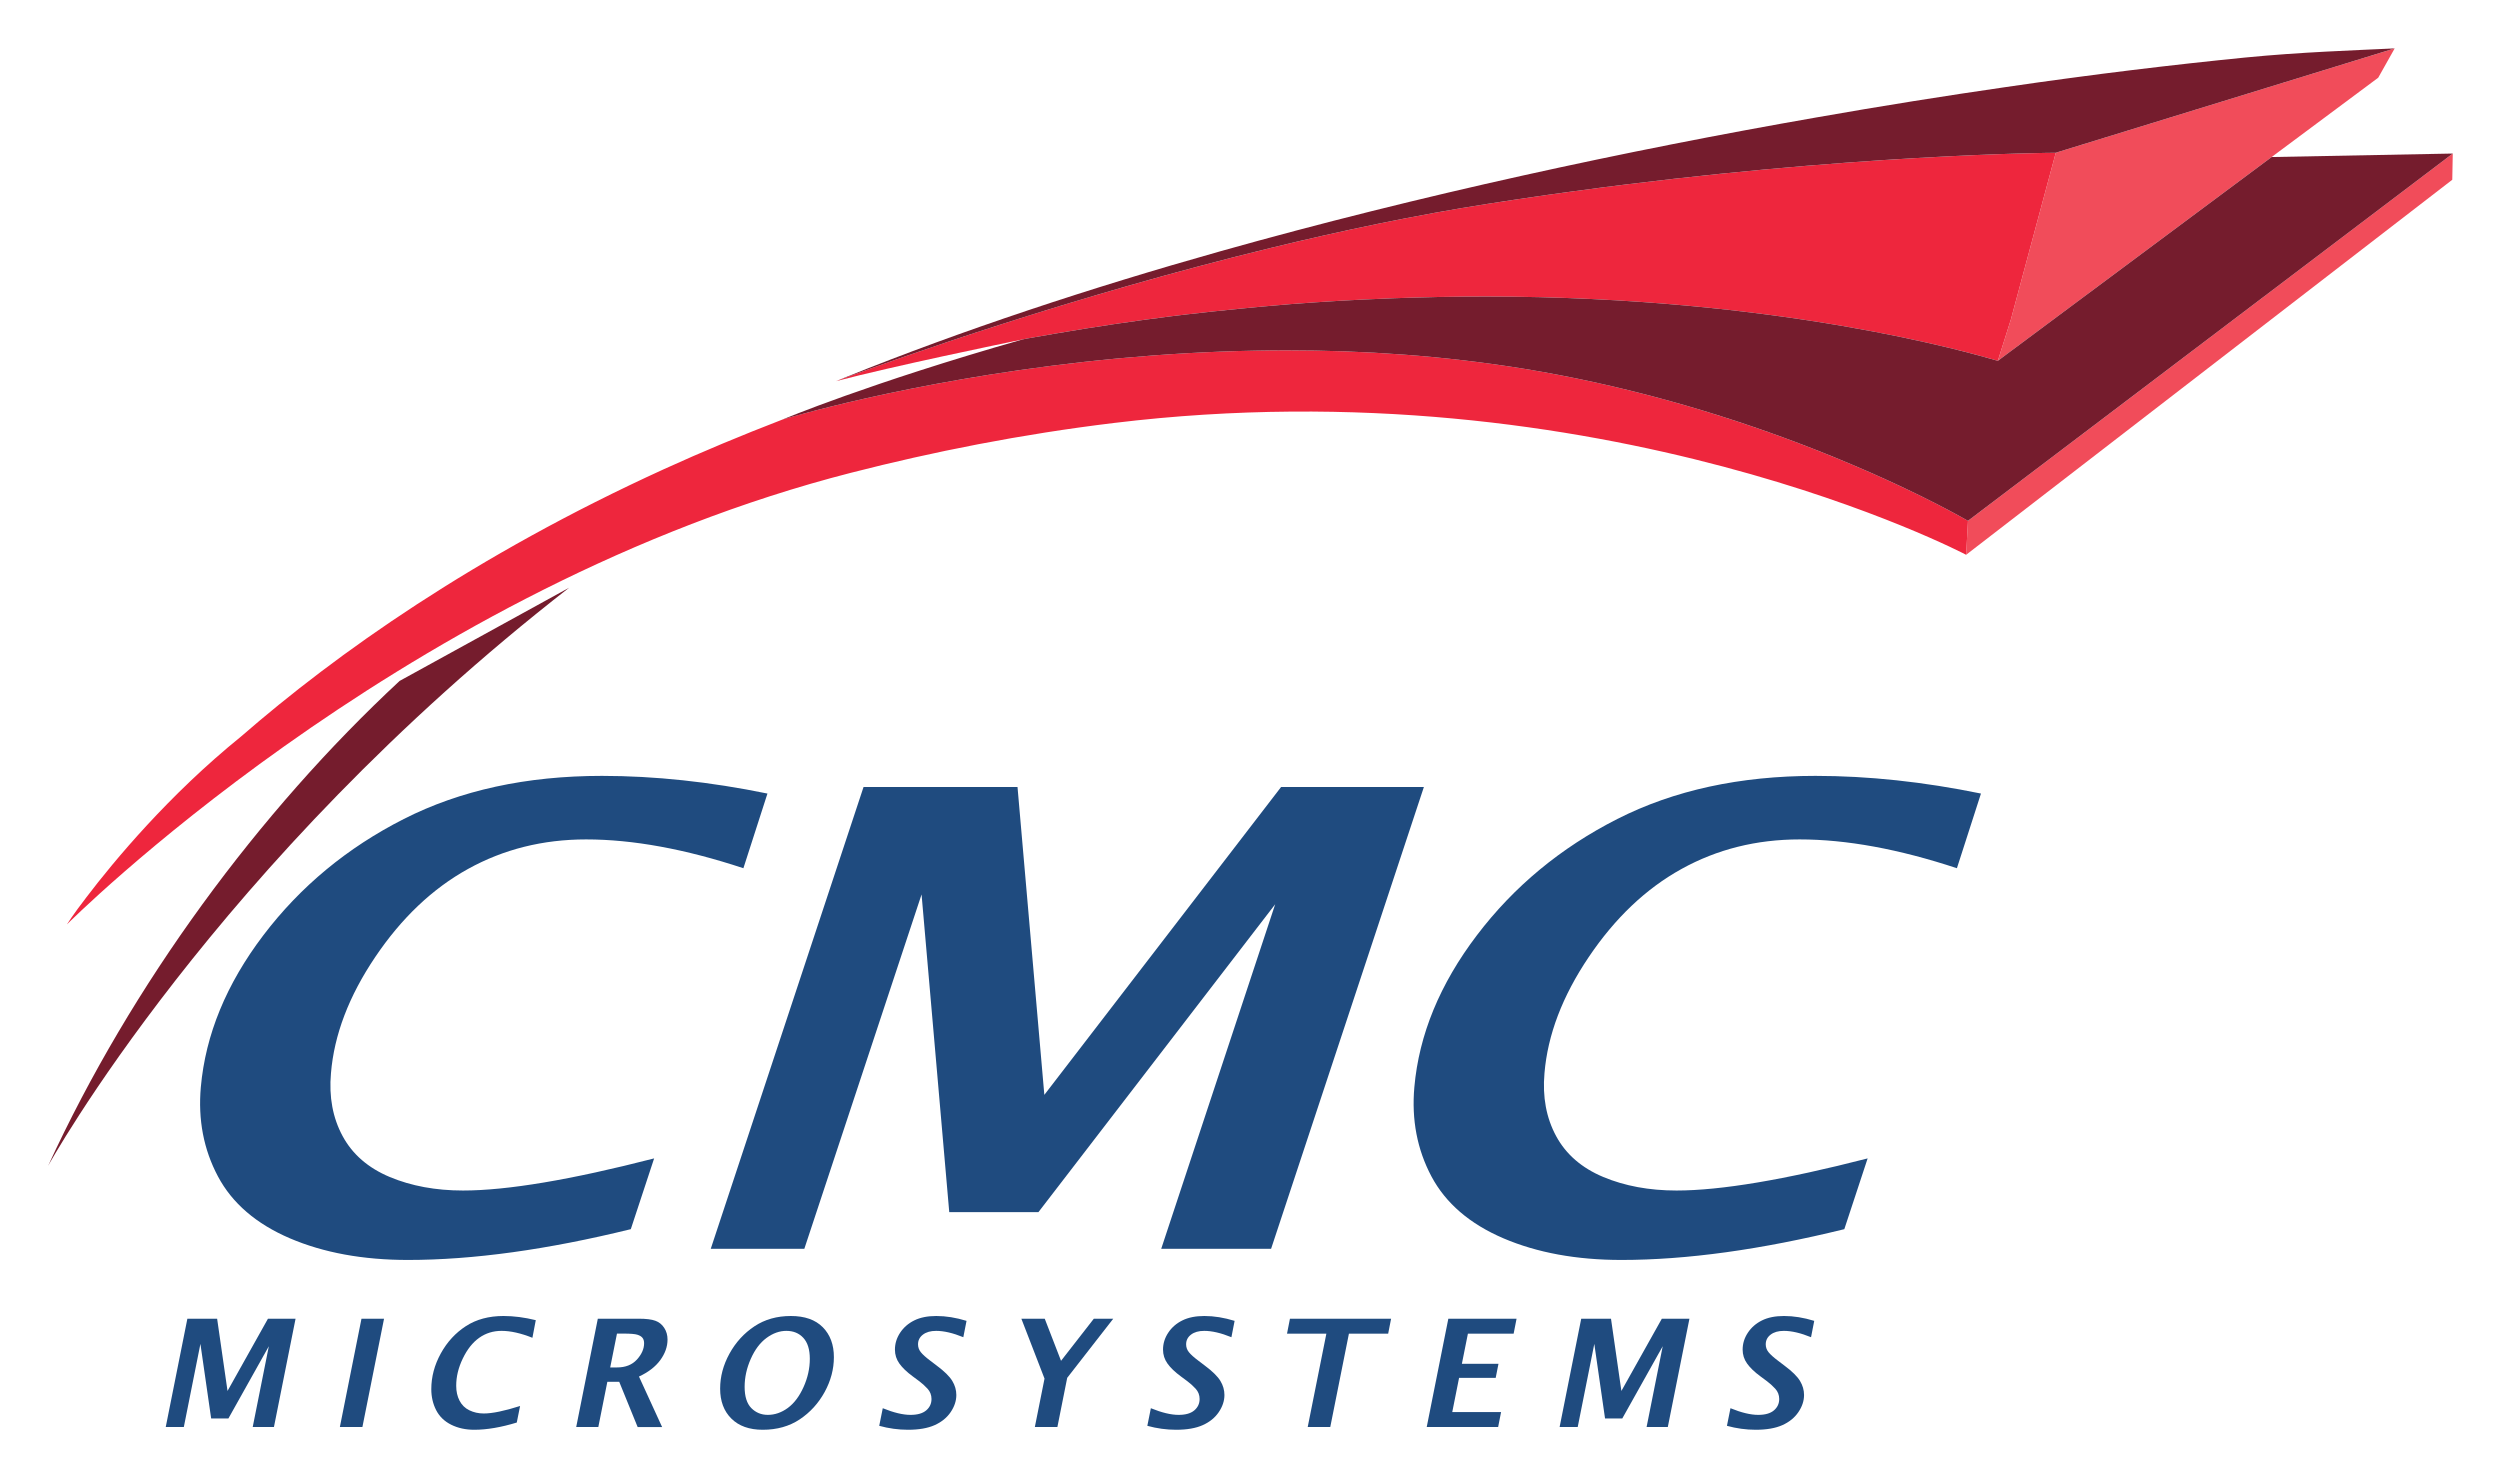 <svg xmlns="http://www.w3.org/2000/svg" role="img" viewBox="-9.67 -9.67 502.84 296.84"><title>CMC Microsystems (member) logo</title><g fill-opacity="1" fill-rule="nonzero" stroke="none" transform="matrix(1.333 0 0 -1.333 0 277.907) scale(.1)"><path fill="#1f4b7f" d="M177.539 4.121L210.184 167.57h44.894l15.684-109.011L331.785 167.57h41.653L340.809 4.121h-32.032L333.105 126.031 272.078 17.012h-26.004L229.863 129.602 204.832 4.121h-27.293"/><path fill="#1f4b7f" d="M440.281 4.121L472.891 167.57h34.043L474.285 4.121h-34.004"/><path fill="#1f4b7f" d="M707.234 10.91C683.465 3.641 662.078 0 643.086 0c-13.117 0-24.758 2.559-34.953 7.672C597.93 12.789 590.43 20.121 585.527 29.66c-4.843 9.52-7.277 20.059-7.277 31.609 0 18.602 4.797 36.551 14.328 53.891 9.531 17.281 22.176 31.031 37.949 41.262 15.743 10.168 34.629 15.238 56.661 15.238 15.39 0 31.621-2.078 48.71-6.301l-5.07-26.57c-17.461 6.949-32.976 10.43-46.609 10.43-12.59 0-23.821-3.481-33.692-10.469-9.875-7-18.125-17.43-24.797-31.328-6.667-13.871-9.968-27.582-9.882-41.223 0-8.379 1.652-15.828 5.019-22.34 3.352-6.438 8.262-11.309 14.785-14.469 6.536-3.191 13.762-4.832 21.711-4.832 12.891 0 31.16 3.762 54.864 11.312l-4.993-24.961"/><path fill="#1f4b7f" d="M848.191 94.039h10.254c12.793 0 22.805 3.949 30.051 11.883 7.215 7.988 10.848 16.16 10.848 24.637 0 3.3-.781 6.023-2.371 8.062-1.594 2.051-4.16 3.66-7.793 4.789-3.594 1.149-10.625 1.699-21.086 1.699h-9.696zM796.895 4.121L829.5 167.57h61.934c10.949 0 19.257-1.011 24.875-3.082 5.644-2.047 10.097-5.636 13.406-10.769 3.34-5.117 4.973-10.981 4.973-17.598 0-10.723-3.665-21.082-11.008-31.133-7.371-10-18.067-18.199-32.09-24.687l34.922-76.18h-36.914L861.816 72.34h-17.949L830.262 4.121h-33.367"/><path fill="#1f4b7f" d="M1085.93 22.469c10.7 0 20.78 3.48 30.3 10.461 9.49 7.031 17.4 17.492 23.68 31.48 6.32 13.988 9.47 28.191 9.47 42.621 0 14.039-3.28 24.61-9.79 31.649-6.51 7.058-15.05 10.539-25.58 10.539-10.33 0-20.33-3.559-30.02-10.707-9.69-7.16-17.59-17.692-23.74-31.641-6.16-13.949-9.23-27.941-9.23-42.102 0-14.531 3.36-25.211 10.09-32.078 6.76-6.793 15.03-10.223 24.82-10.223zM1078.33 0c-20.23 0-36.03 5.629-47.32 16.879-11.29 11.172-16.94 26.25-16.94 45.16 0 18.18 4.71 35.781 14.13 52.902 9.43 17.079 21.98 30.797 37.66 41.188 15.69 10.402 33.98 15.531 54.89 15.531 20.91 0 36.98-5.629 48.19-16.93 11.18-11.32 16.77-26.378 16.77-45.109 0-18.152-4.67-35.73-13.97-52.699-9.32-16.961-21.81-30.672-37.5-41.184C1118.57 5.27 1099.93 0 1078.33 0"/><path fill="#1f4b7f" d="M1297.54 0c-14.59 0-29.05 2-43.42 5.949l5.34 26.57c16.48-6.711 30.42-10.051 41.85-10.051 10.52 0 18.45 2.262 23.75 6.812 5.3 4.5 7.94 10.25 7.94 17.16 0 5.957-2 11.16-6.03 15.547-3.99 4.351-8.38 8.281-13.06 11.742l-9.29 6.891c-8.91 6.519-15.6 13.008-20.09 19.277-4.48 6.293-6.71 13.274-6.71 21.032 0 9.05 2.61 17.55 7.82 25.468 5.26 7.934 12.35 14.133 21.32 18.571 8.99 4.48 20.09 6.691 33.26 6.691 14.51 0 29.72-2.43 45.64-7.328l-4.85-24.672c-15.65 6.391-29.31 9.559-41.05 9.559-8.39 0-15.03-1.899-19.95-5.707-4.89-3.762-7.34-8.621-7.34-14.614 0-4.41 1.41-8.398 4.25-11.886 2.84-3.524 7.43-7.68 13.75-12.43l10.06-7.652c11.72-8.73 19.59-16.488 23.65-23.258 4.05-6.691 6.09-13.774 6.09-21.25 0-8.801-2.87-17.441-8.58-25.863-5.7-8.418-13.78-14.938-24.17-19.59C1327.27 2.32 1313.91 0 1297.54 0"/><path fill="#1f4b7f" d="M1488.93 4.121l14.6 73.07-34.94 90.379h35.27l24.59-63.55 49.5 63.55h29.3l-69.49-89.238-14.81-74.211h-34.02"/><path fill="#1f4b7f" d="M1702.09 0c-14.6 0-29.08 2-43.43 5.949l5.33 26.57c16.5-6.711 30.43-10.051 41.85-10.051 10.55 0 18.45 2.262 23.75 6.812 5.3 4.5 7.96 10.25 7.96 17.16 0 5.957-2.02 11.16-6.03 15.547-4.03 4.351-8.38 8.281-13.1 11.742l-9.27 6.891c-8.9 6.519-15.6 13.008-20.06 19.277-4.48 6.293-6.74 13.274-6.74 21.032 0 9.05 2.61 17.55 7.84 25.468 5.22 7.934 12.34 14.133 21.32 18.571 8.99 4.48 20.07 6.691 33.25 6.691 14.52 0 29.7-2.43 45.61-7.328l-4.82-24.672c-15.64 6.391-29.3 9.559-41.02 9.559-8.44 0-15.09-1.899-19.98-5.707-4.89-3.762-7.34-8.621-7.34-14.614 0-4.41 1.4-8.398 4.24-11.886 2.84-3.524 7.44-7.68 13.78-12.43l10.06-7.652c11.69-8.73 19.58-16.488 23.64-23.258 4.05-6.691 6.08-13.774 6.08-21.25 0-8.801-2.87-17.441-8.58-25.863-5.72-8.418-13.76-14.938-24.19-19.59C1731.83 2.32 1718.42 0 1702.09 0"/><path fill="#1f4b7f" d="M1900.65 4.121L1928.81 145h-59.37l4.42 22.57h152.61l-4.4-22.57h-59.23L1934.69 4.121h-34.04"/><path fill="#1f4b7f" d="M2080.23 4.121L2112.84 167.57h102.96l-4.42-22.57h-69l-9.1-45.488h55.23l-4.21-21.23h-55.25l-10.29-51.621h73.67L2188 4.121h-107.77"/><path fill="#1f4b7f" d="M2280.75 4.121L2313.36 167.57h44.93l15.68-109.011L2435 167.57h41.65L2444 4.121h-32.01l24.33 121.91-61.03-109.019h-25.99l-16.21 112.59-25.04-125.481h-27.3"/><path fill="#1f4b7f" d="M2576.64 0c-14.57 0-29.07 2-43.41 5.949l5.32 26.57c16.49-6.711 30.44-10.051 41.86-10.051 10.52 0 18.46 2.262 23.76 6.812 5.29 4.5 7.94 10.25 7.94 17.16 0 5.957-2.01 11.16-6.03 15.547-4.01 4.351-8.37 8.281-13.06 11.742l-9.29 6.891c-8.9 6.519-15.62 13.008-20.09 19.277-4.5 6.293-6.72 13.274-6.72 21.032 0 9.05 2.6 17.55 7.85 25.468 5.22 7.934 12.34 14.133 21.3 18.571 8.99 4.48 20.07 6.691 33.27 6.691 14.5 0 29.71-2.43 45.61-7.328l-4.83-24.672c-15.64 6.391-29.32 9.559-41.05 9.559-8.39 0-15.06-1.899-19.95-5.707-4.9-3.762-7.35-8.621-7.35-14.614 0-4.41 1.41-8.398 4.25-11.886 2.85-3.524 7.44-7.68 13.75-12.43l10.05-7.652c11.73-8.73 19.61-16.488 23.66-23.258 4.05-6.691 6.1-13.774 6.1-21.25 0-8.801-2.86-17.441-8.59-25.863-5.71-8.418-13.77-14.938-24.17-19.59C2606.38 2.32 2593.02 0 2576.64 0"/><path fill="#1f4b7f" d="M879.277 302.68c-125.871-30.942-237.968-46.45-336.3-46.45-67.821 0-127.227 10.899-178.067 32.641-50.847 21.809-87.051 52.91-108.601 93.438-21.582 40.601-30.168 85.492-25.832 134.64 7.07 79.211 38.496 155.61 94.367 229.211 55.886 73.578 126.504 132.07 211.922 175.43 85.39 43.359 185.058 65.051 299.015 65.051 79.598 0 162.86-8.891 249.679-26.672l-36.3-112.668c-87.734 28.988-166.816 43.469-237.285 43.469-65.156 0-124.57-14.848-178.254-44.59-53.66-29.7-100.359-74.051-140.078-133.02-39.715-58.949-61.941-117.39-66.688-175.238-3.183-35.672 2.696-67.281 17.586-94.832 14.883-27.508 38.606-48.059 71.106-61.692 32.527-13.589 69.363-20.41 110.535-20.41 66.68 0 162.813 16.141 288.398 48.461L879.277 302.68"/><path fill="#1f4b7f" d="M999.891 273.012l230.559 696.84h232.33l40.47-464.52 357.24 464.52h215.46l-230.56-696.84H1679.6l171.99 519.929-357.26-464.57h-134.55l-41.77 479.391-176.91-534.75H999.891"/><path fill="#1f4b7f" d="M2710.35 302.68c-125.85-30.942-237.95-46.45-336.27-46.45-67.85 0-127.23 10.899-178.09 32.641-50.86 21.809-87.08 52.91-108.65 93.438-21.54 40.601-30.13 85.492-25.77 134.64 7.01 79.211 38.5 155.61 94.38 229.211 55.84 73.578 126.49 132.07 211.87 175.43 85.42 43.359 185.08 65.051 299.02 65.051 79.63 0 162.89-8.891 249.69-26.672l-36.3-112.668c-87.71 28.988-166.81 43.469-237.29 43.469-65.14 0-124.57-14.848-178.24-44.59-53.69-29.7-100.36-74.051-140.06-133.02-39.71-58.949-61.95-117.39-66.73-175.238-3.14-35.672 2.69-67.281 17.59-94.832 14.9-27.508 38.6-48.059 71.15-61.692 32.5-13.589 69.34-20.41 110.5-20.41 66.68 0 162.85 16.141 288.39 48.461l-35.19-106.769"/><path fill="#f14c5a" d="M3200.19 1601.28l-.03-.04-.86-.65-302.39-229.09-.01-.37-2.75-50.88 733.55 565.89.73 39.56-428.24-324.42"/><path fill="#f14c5a" d="M3353.45 1919.18l162.51 120.96 24.81 44.2-495.91-152.67-9.85-3.03-5.6-1.78-5.83-21.63-61.87-229.73-19.75-62.59 58.83 43.79 352.66 262.48"/><path fill="#ee263d" d="M3029.36 1926.86c-7.99-.05-315.57-2.22-724.76-57.71-.98-.13-1.98-.27-2.96-.41-13.11-1.78-26.29-3.6-39.59-5.5-5.61-.79-11.29-1.65-16.92-2.47-8.79-1.27-17.55-2.52-26.42-3.85-14.64-2.19-29.37-4.44-44.22-6.77-110.52-17.2-222.53-40.79-329.52-66.86-303.49-73.96-566.24-168.03-637.23-194.13-12.2-4.28-18.81-6.93-18.81-6.93 86.33 22.61 247 55.87 281.34 62.92 2.24.46 3.94.81 5.05 1.03 1 .21 1.62.34 1.62.34.03 0 .04.01.06.01 11.35 2.1 29.43 5.2 40.92 7.17.97.16 1.86.31 2.73.46l-.06-.02c59.94 10.34 118.37 18.99 175.3 26.15 2.77.35 5.51.66 8.28 1 4.65.55 9.31 1.14 13.96 1.68 52.98 6.14 105.54 11.28 156.82 15.51 25.15 1.96 49.93 3.61 74.41 5.04 1.37.07 2.76.16 4.13.24 21.77 1.21 43.25 2.24 64.46 3.06 4.03.16 8.11.36 12.12.51 19.1.69 37.89 1.19 56.51 1.59 3.66.08 7.44.24 11.09.31.81.02 1.62.04 2.43.05.53.01 1.06.01 1.61.02 22.83.4 45.37.62 67.52.62 443.12 0 735.1-86.1 772.73-97.01l19.75 62.59 61.87 229.73 5.83 21.63h-.05"/><path fill="#ee263d" d="M2896.14 1371.93c-.74.43-1.51.87-2.48 1.43-.59.34-1.36.76-2.03 1.14-.74.42-1.42.8-2.27 1.28-1.03.58-2.25 1.25-3.43 1.9-.68.38-1.25.7-1.98 1.1-1.69.93-3.59 1.97-5.56 3.03-.32.18-.59.33-.92.51-1.6.87-3.42 1.83-5.2 2.79-.83.44-1.57.85-2.44 1.3-1.89 1.02-3.98 2.11-6.04 3.19-.88.47-1.67.88-2.57 1.36-2.26 1.18-4.7 2.43-7.14 3.7-.87.44-1.65.86-2.54 1.32-2.47 1.26-5.12 2.61-7.77 3.95-1 .5-1.91.97-2.92 1.48-2.94 1.49-6.07 3.04-9.21 4.61-.84.41-1.6.8-2.45 1.22-3.42 1.69-7.02 3.45-10.67 5.22-.67.33-1.29.64-1.98.97-3.57 1.73-7.31 3.53-11.1 5.33-.85.41-1.64.8-2.51 1.21-4.29 2.03-8.73 4.12-13.27 6.24-.42.19-.81.38-1.24.58-4.19 1.95-8.55 3.95-12.94 5.96-.86.39-1.67.77-2.54 1.16-4.79 2.18-9.73 4.4-14.75 6.64-.53.24-1.03.47-1.57.71-4.51 2.01-9.17 4.04-13.87 6.1-1.14.5-2.23.98-3.39 1.48-5.28 2.3-10.72 4.63-16.24 6.97-.6.26-1.18.51-1.79.77-5.46 2.31-11.08 4.65-16.75 7-.73.31-1.43.6-2.16.9-6.36 2.63-12.86 5.27-19.48 7.93-.07.04-.14.06-.21.09-6.02 2.42-12.18 4.85-18.41 7.29-.72.28-1.4.55-2.12.84-6.8 2.66-13.73 5.32-20.78 7.99-.16.06-.32.12-.47.18-5.61 2.12-11.34 4.24-17.08 6.36-1.69.63-3.32 1.25-5.02 1.87-5.99 2.2-12.1 4.39-18.25 6.58-1.51.54-2.96 1.08-4.49 1.62-15.26 5.41-30.98 10.81-47.16 16.14-.14.06-.3.1-.44.16-5.78 1.9-11.67 3.78-17.55 5.67-2.47.78-4.88 1.59-7.37 2.38-6.34 2.01-12.82 4-19.28 5.98-2.07.64-4.09 1.28-6.17 1.91-6.34 1.93-12.82 3.83-19.28 5.74-2.3.67-4.54 1.36-6.85 2.03-7.24 2.1-14.6 4.17-21.98 6.23-1.59.44-3.15.9-4.74 1.34-6.89 1.91-13.89 3.78-20.91 5.64-2.15.57-4.25 1.16-6.42 1.73-6.64 1.75-13.38 3.44-20.12 5.14-2.61.66-5.16 1.33-7.77 1.98-18.78 4.66-37.93 9.15-57.41 13.41-33.81 7.4-68.63 14.15-104.37 20-123.08 20.13-244.5 28.05-359.66 28.05-15.6 0-31.06-.19-46.43-.47-71.86-1.31-141.05-5.53-206.25-11.6-279.48-26.01-484.99-85.56-507.65-92.31-.33-.13-.65-.27-.99-.39-60.66-23.43-120.083-48.16-177.712-74.41-286.289-130.57-494.598-278.46-638.36-403.49C182.195 957.832 99.461 858.18 57.977 803.648c-20.848-27.078-29.551-41.117-29.551-41.117S519.902 1255.58 1181.36 1436.02c8.54 2.33 17.13 4.58 25.72 6.8 1.6.41 3.18.84 4.78 1.25 123.27 31.64 256.12 58.05 396.29 75.06 737.99 89.55 1286-198.88 1286-198.88l2.75 50.88.01.37c-.05.02-.06.03-.1.05-.19.1-.47.26-.67.38"/><path fill="#751c2d" d="M0 398.141S250.77 854.07 786.23 1270.59l-255.781-140.66C317.84 932.359 126.113 672.281 0 398.141"/><path fill="#751c2d" d="M1844.97 1783.29c106.99 26.07 219 49.66 329.52 66.86 14.85 2.33 29.58 4.58 44.22 6.77 8.87 1.33 17.63 2.58 26.42 3.85 5.63.82 11.31 1.68 16.92 2.47 13.3 1.9 26.48 3.72 39.59 5.5.98.14 1.98.28 2.96.41 409.19 55.49 716.77 57.66 724.76 57.71h.05l5.6 1.78 9.85 3.03 495.91 152.67c-61.71-2.97-141.81-5.53-225.62-13.79-106.24-10.54-228.33-25.06-360.98-44.53-91.07-13.2-186.75-28.38-286.06-45.87-285.41-49.81-597.88-117.12-898.12-201.6-197.98-55.76-390.68-119.43-566.54-190.37-4.62-2-9.56-3.96-14.52-5.95 0 0 6.61 2.65 18.81 6.93 70.99 26.1 333.74 120.17 637.23 194.13"/><path fill="#751c2d" d="M3355.14 1920.43l-1.64-1.21-.05-.04-352.66-262.48-58.83-43.79c-37.63 10.91-329.61 97.01-772.73 97.01-22.15 0-44.69-.22-67.52-.62-.55-.01-1.08-.01-1.61-.02-.81-.01-1.62-.03-2.43-.05-3.65-.07-7.43-.23-11.09-.31-18.62-.4-37.41-.9-56.51-1.59-4.01-.15-8.09-.35-12.12-.51-21.21-.82-42.69-1.85-64.46-3.06-1.37-.08-2.76-.17-4.13-.24-24.48-1.43-49.26-3.08-74.41-5.04-51.28-4.23-103.84-9.37-156.82-15.51-4.65-.54-9.31-1.13-13.96-1.68-2.77-.34-5.51-.65-8.28-1-56.93-7.16-115.36-15.81-175.3-26.15l.06.02c-.87-.15-1.76-.3-2.73-.46-11.49-1.97-29.57-5.07-40.92-7.17-.02 0-.03-.01-.06-.01 0 0-.62-.13-1.62-.34-1.11-.22-2.81-.57-5.05-1.03-231.07-65.82-361.97-120.77-361.97-120.77 22.66 6.75 228.17 66.3 507.65 92.31 65.2 6.07 134.39 10.29 206.25 11.6 15.37.28 30.83.47 46.43.47 115.16 0 236.58-7.92 359.66-28.05 35.74-5.85 70.56-12.6 104.37-20 19.48-4.26 38.63-8.75 57.41-13.41 2.61-.65 5.16-1.32 7.77-1.98 6.74-1.7 13.48-3.39 20.12-5.14 2.17-.57 4.27-1.16 6.42-1.73 7.02-1.86 14.02-3.73 20.91-5.64 1.59-.44 3.15-.9 4.74-1.34 7.38-2.06 14.74-4.13 21.98-6.23 2.31-.67 4.55-1.36 6.85-2.03 6.46-1.91 12.94-3.81 19.28-5.74 2.08-.63 4.1-1.27 6.17-1.91 6.46-1.98 12.94-3.97 19.28-5.98 2.49-.79 4.9-1.6 7.37-2.38 5.88-1.89 11.77-3.77 17.55-5.67.14-.06.3-.1.44-.16 16.18-5.33 31.9-10.73 47.16-16.14 1.53-.54 2.98-1.08 4.49-1.62 6.15-2.19 12.26-4.38 18.25-6.58 1.7-.62 3.33-1.24 5.02-1.87 5.74-2.12 11.47-4.24 17.08-6.36.15-.06.31-.12.47-.18 7.05-2.67 13.98-5.33 20.78-7.99.72-.29 1.4-.56 2.12-.84 6.23-2.44 12.39-4.87 18.41-7.29.07-.03.14-.05.21-.09 6.62-2.66 13.12-5.3 19.48-7.93.73-.3 1.43-.59 2.16-.9 5.67-2.35 11.29-4.69 16.75-7 .61-.26 1.19-.51 1.79-.77 5.52-2.34 10.96-4.67 16.24-6.97 1.16-.5 2.25-.98 3.39-1.48 4.7-2.06 9.36-4.09 13.87-6.1.54-.24 1.04-.47 1.57-.71 5.02-2.24 9.96-4.46 14.75-6.64.87-.39 1.68-.77 2.54-1.16 4.39-2.01 8.75-4.01 12.94-5.96.43-.2.82-.39 1.24-.58 4.54-2.12 8.98-4.21 13.27-6.24.87-.41 1.66-.8 2.51-1.21 3.79-1.8 7.53-3.6 11.1-5.33.69-.33 1.31-.64 1.98-.97 3.65-1.77 7.25-3.53 10.67-5.22.85-.42 1.61-.81 2.45-1.22 3.14-1.57 6.27-3.12 9.21-4.61 1.01-.51 1.92-.98 2.92-1.48 2.65-1.34 5.3-2.69 7.77-3.95.89-.46 1.67-.88 2.54-1.32 2.44-1.27 4.88-2.52 7.14-3.7.9-.48 1.69-.89 2.57-1.36 2.06-1.08 4.15-2.17 6.04-3.19.87-.45 1.61-.86 2.44-1.3 1.78-.96 3.6-1.92 5.2-2.79.33-.18.6-.33.92-.51 1.97-1.06 3.87-2.1 5.56-3.03.73-.4 1.3-.72 1.98-1.1 1.18-.65 2.4-1.32 3.43-1.9.85-.48 1.53-.86 2.27-1.28.67-.38 1.44-.8 2.03-1.14.97-.56 1.74-1 2.48-1.43.2-.12.48-.28.67-.38.04-.02.05-.03.1-.05l302.39 229.09.86.65.03.04 428.24 324.42-273.29-5.27"/></g></svg>